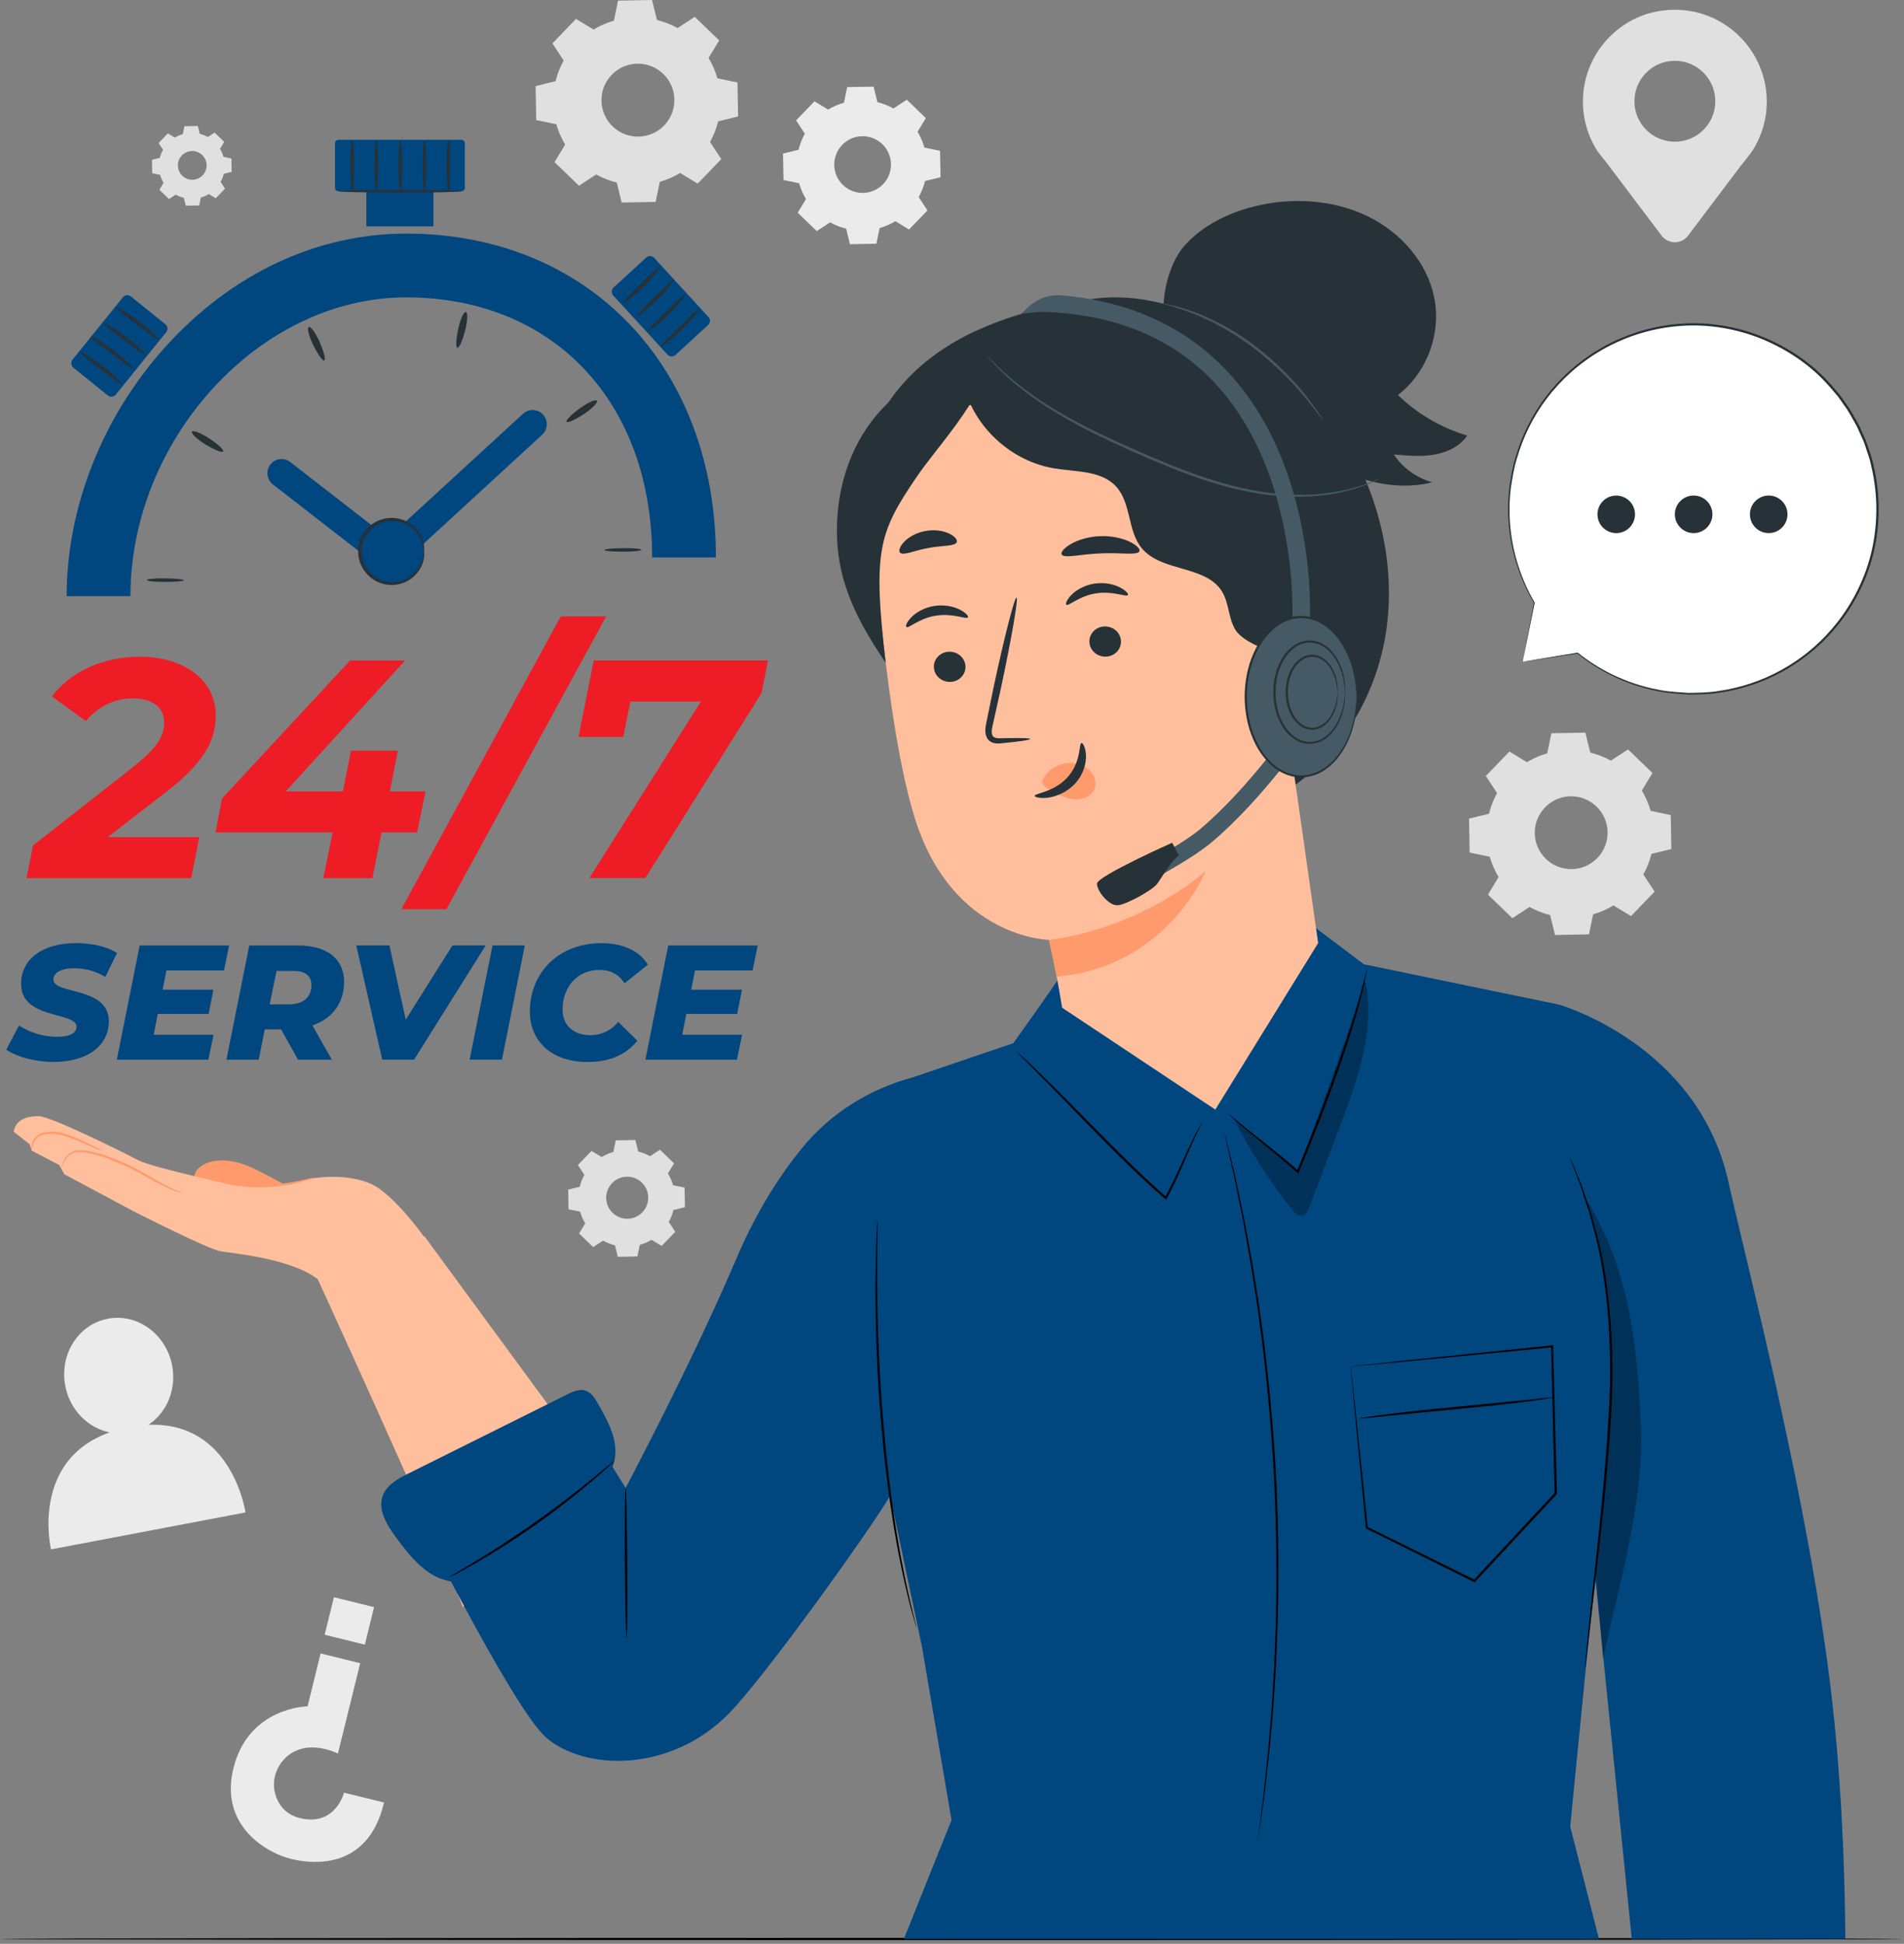 <svg width="435" height="444" viewBox="0 0 435 444" fill="none" xmlns="http://www.w3.org/2000/svg">
<rect x="0" y="0" width="435" height="444" fill="#808080" stroke="none"/>
<g clip-path="url(#clip0_1950_5391)">
<path d="M347.91 151.149L360.45 149.169C366.32 153.899 373.53 157.119 381.56 158.139C404.65 161.059 425.74 144.679 428.66 121.559C431.58 98.439 415.23 77.32 392.14 74.4C369.05 71.48 347.96 87.859 345.04 110.979C343.82 120.639 345.97 129.929 350.56 137.709L350.54 137.689L347.9 151.149H347.91Z" fill="white"/>
<path d="M347.91 151.149C347.91 151.149 347.95 150.869 348.06 150.299C348.17 149.709 348.33 148.859 348.54 147.739C348.97 145.439 349.61 142.069 350.44 137.669C350.45 137.609 350.51 137.569 350.57 137.579C350.59 137.579 350.61 137.599 350.63 137.609L350.65 137.629L350.48 137.769C347.71 133.099 344.92 126.339 344.58 117.889C344.49 115.789 344.58 113.599 344.83 111.349C345.2 109.119 345.5 106.779 346.25 104.479C347.58 99.839 349.8 95.109 353.04 90.799C356.27 86.479 360.53 82.579 365.61 79.619C370.69 76.659 376.6 74.649 382.88 74.039C389.15 73.399 395.76 74.269 401.97 76.649C408.15 79.039 414.02 82.869 418.55 88.119L420.26 90.119C420.79 90.809 421.27 91.539 421.77 92.249C422.83 93.629 423.59 95.199 424.46 96.679C424.9 97.419 425.19 98.239 425.55 99.009C425.88 99.799 426.29 100.549 426.55 101.369C427.06 102.999 427.72 104.569 428.02 106.229C429.6 112.779 429.57 119.529 428.17 125.749C426.74 131.979 423.91 137.639 420.25 142.329C416.58 147.019 412.09 150.729 407.32 153.359C402.55 155.999 397.53 157.559 392.71 158.229C390.3 158.619 387.94 158.619 385.66 158.639C383.39 158.449 381.19 158.369 379.12 157.939C370.79 156.379 364.51 152.649 360.37 149.269L360.45 149.289C356.36 149.909 353.22 150.379 351.07 150.709C350.03 150.859 349.23 150.979 348.68 151.059C348.15 151.139 347.89 151.169 347.89 151.169C347.89 151.169 348.18 151.109 348.72 151.019C349.28 150.929 350.08 150.789 351.13 150.609C353.25 150.259 356.37 149.739 360.41 149.079C360.44 149.079 360.47 149.079 360.49 149.099C364.64 152.429 370.9 156.099 379.17 157.609C381.22 158.029 383.41 158.099 385.66 158.279C387.91 158.249 390.26 158.239 392.64 157.839C397.41 157.159 402.38 155.599 407.09 152.979C411.8 150.369 416.24 146.679 419.85 142.039C423.46 137.399 426.26 131.799 427.66 125.639C429.03 119.479 429.06 112.819 427.49 106.349C427.19 104.709 426.53 103.149 426.04 101.549C425.79 100.749 425.38 99.999 425.05 99.219C424.69 98.459 424.4 97.649 423.97 96.919C423.11 95.449 422.36 93.909 421.31 92.539C420.81 91.839 420.34 91.119 419.81 90.439L418.13 88.469C413.66 83.279 407.86 79.499 401.76 77.129C395.63 74.779 389.1 73.909 382.9 74.539C376.7 75.139 370.85 77.109 365.82 80.029C360.78 82.949 356.57 86.799 353.36 91.059C350.14 95.329 347.93 99.989 346.6 104.589C345.85 106.869 345.55 109.189 345.17 111.399C344.9 113.629 344.81 115.799 344.89 117.889C345.19 126.269 347.92 133.009 350.63 137.669C350.66 137.719 350.64 137.789 350.59 137.819C350.55 137.849 350.49 137.839 350.45 137.799L350.43 137.779L350.62 137.719C349.74 142.069 349.06 145.409 348.6 147.679C348.37 148.809 348.19 149.669 348.07 150.259C347.95 150.839 347.88 151.149 347.88 151.149H347.91Z" fill="#263238"/>
<path d="M399.8 117.479C399.8 115.109 401.72 113.189 404.09 113.189C406.46 113.189 408.38 115.109 408.38 117.479C408.38 119.849 406.46 121.769 404.09 121.769C401.72 121.769 399.8 119.849 399.8 117.479Z" fill="#263238"/>
<path d="M382.649 117.479C382.649 115.109 384.569 113.189 386.939 113.189C389.309 113.189 391.229 115.109 391.229 117.479C391.229 119.849 389.309 121.769 386.939 121.769C384.569 121.769 382.649 119.849 382.649 117.479Z" fill="#263238"/>
<path d="M365.54 119.63C364.36 117.58 365.06 114.96 367.11 113.77C369.16 112.59 371.78 113.29 372.97 115.34C374.15 117.39 373.45 120.01 371.4 121.2C369.35 122.38 366.73 121.68 365.54 119.63Z" fill="#263238"/>
<path d="M135.61 6.75C137.08 5.86 138.64 5.19 140.25 4.73L141.21 0.14L148.97 0L150.09 4.56C151.72 4.96 153.3 5.58 154.8 6.41L158.72 3.84L164.31 9.23L161.88 13.24C162.77 14.71 163.44 16.27 163.9 17.88L168.49 18.84L168.63 26.6L164.07 27.72C163.67 29.35 163.05 30.93 162.22 32.43L164.79 36.35L159.4 41.94L155.39 39.51C153.92 40.4 152.36 41.07 150.75 41.53L149.79 46.12L142.03 46.26L140.91 41.7C139.28 41.3 137.7 40.68 136.2 39.85L132.28 42.42L126.69 37.03L129.12 33.02C128.23 31.55 127.56 29.99 127.1 28.38L122.51 27.42L122.37 19.66L126.93 18.54C127.33 16.91 127.95 15.33 128.78 13.83L126.21 9.91L131.6 4.32L135.61 6.75ZM139.75 17.09C136.56 20.4 136.65 25.67 139.96 28.87C143.27 32.06 148.54 31.97 151.74 28.66C154.93 25.35 154.84 20.08 151.53 16.88C148.22 13.69 142.95 13.78 139.75 17.09Z" fill="#E0E0E0"/>
<path d="M137.451 264.29C138.301 263.78 139.201 263.39 140.131 263.13L140.681 260.48L145.161 260.4L145.801 263.03C146.741 263.26 147.651 263.62 148.521 264.1L150.781 262.62L154.001 265.73L152.601 268.04C153.111 268.89 153.501 269.79 153.761 270.72L156.411 271.27L156.491 275.75L153.861 276.39C153.631 277.33 153.271 278.24 152.791 279.11L154.271 281.37L151.161 284.59L148.851 283.19C148.001 283.7 147.101 284.09 146.171 284.35L145.621 287L141.141 287.08L140.501 284.45C139.561 284.22 138.651 283.86 137.781 283.38L135.521 284.86L132.301 281.75L133.701 279.44C133.191 278.59 132.801 277.69 132.541 276.76L129.891 276.21L129.811 271.73L132.441 271.09C132.671 270.15 133.031 269.24 133.511 268.37L132.031 266.11L135.141 262.89L137.451 264.29ZM139.841 270.25C138.001 272.16 138.051 275.2 139.961 277.04C141.871 278.88 144.911 278.83 146.751 276.92C148.591 275.01 148.541 271.97 146.631 270.13C144.721 268.29 141.681 268.34 139.841 270.25Z" fill="#E0E0E0"/>
<path d="M39.931 31.429C40.511 31.079 41.121 30.819 41.761 30.639L42.141 28.829L45.201 28.779L45.641 30.569C46.281 30.729 46.901 30.969 47.491 31.299L49.031 30.289L51.231 32.409L50.271 33.989C50.621 34.569 50.881 35.179 51.061 35.819L52.871 36.199L52.921 39.259L51.131 39.699C50.971 40.339 50.731 40.959 50.401 41.549L51.411 43.089L49.291 45.289L47.711 44.329C47.131 44.679 46.521 44.939 45.881 45.119L45.501 46.929L42.441 46.979L42.001 45.189C41.361 45.029 40.741 44.789 40.151 44.459L38.611 45.469L36.411 43.349L37.371 41.769C37.021 41.189 36.761 40.579 36.581 39.939L34.771 39.559L34.721 36.499L36.511 36.059C36.671 35.419 36.911 34.799 37.241 34.209L36.231 32.669L38.351 30.469L39.931 31.429ZM41.561 35.499C40.301 36.799 40.341 38.879 41.641 40.139C42.941 41.399 45.021 41.359 46.281 40.059C47.541 38.759 47.501 36.679 46.201 35.419C44.901 34.159 42.821 34.199 41.561 35.499Z" fill="#E0E0E0"/>
<path d="M189.201 25.039C190.341 24.349 191.561 23.829 192.811 23.469L193.551 19.899L199.591 19.789L200.461 23.339C201.731 23.649 202.961 24.129 204.121 24.779L207.171 22.779L211.521 26.979L209.631 30.099C210.321 31.239 210.841 32.459 211.201 33.709L214.771 34.449L214.881 40.489L211.331 41.359C211.021 42.629 210.541 43.859 209.891 45.019L211.891 48.069L207.691 52.419L204.571 50.529C203.431 51.219 202.211 51.739 200.961 52.099L200.221 55.669L194.181 55.779L193.311 52.229C192.041 51.919 190.811 51.439 189.651 50.789L186.601 52.789L182.251 48.589L184.141 45.469C183.451 44.329 182.931 43.109 182.571 41.859L179.001 41.119L178.891 35.079L182.441 34.209C182.751 32.939 183.231 31.709 183.881 30.549L181.881 27.499L186.081 23.149L189.201 25.039ZM192.421 33.089C189.931 35.659 190.011 39.769 192.581 42.249C195.151 44.739 199.261 44.659 201.741 42.089C204.231 39.519 204.151 35.409 201.581 32.929C199.011 30.439 194.901 30.519 192.421 33.089Z" fill="#EBEBEB"/>
<path d="M348.85 174.1C350.32 173.21 351.88 172.54 353.49 172.08L354.45 167.49L362.2 167.35L363.32 171.9C364.95 172.3 366.53 172.92 368.03 173.75L371.95 171.18L377.53 176.57L375.1 180.58C375.99 182.05 376.66 183.61 377.12 185.22L381.71 186.18L381.85 193.93L377.3 195.05C376.9 196.67 376.28 198.26 375.45 199.75L378.02 203.67L372.63 209.25L368.62 206.82C367.15 207.71 365.59 208.38 363.98 208.84L363.02 213.43L355.27 213.57L354.15 209.02C352.53 208.62 350.94 208 349.45 207.17L345.53 209.74L339.95 204.35L342.38 200.34C341.49 198.87 340.82 197.31 340.36 195.7L335.77 194.74L335.63 186.99L340.18 185.87C340.58 184.25 341.2 182.66 342.03 181.17L339.46 177.25L344.85 171.67L348.86 174.1H348.85ZM352.98 184.43C349.79 187.74 349.88 193 353.19 196.19C356.5 199.38 361.76 199.29 364.95 195.98C368.14 192.67 368.05 187.41 364.74 184.22C361.43 181.03 356.17 181.12 352.98 184.43Z" fill="#E0E0E0"/>
<path d="M403.65 23.23C403.65 10.3 391.96 0.1 378.58 2.61C370.16 4.19 363.45 11.07 361.97 19.511C361.05 24.791 362.14 29.75 364.54 33.84H364.53L364.59 33.92C365.4 35.281 366.4 36.251 367.42 37.67L379.62 53.821C381.14 55.831 384.16 55.831 385.67 53.821L397.66 37.931C397.66 37.931 399.9 35.261 400.71 33.891L400.75 33.831C402.58 30.71 403.65 27.101 403.65 23.221V23.23ZM382.65 32.37C377.55 32.37 373.41 28.23 373.41 23.131C373.41 18.03 377.55 13.89 382.65 13.89C387.75 13.89 391.89 18.03 391.89 23.131C391.89 28.23 387.75 32.37 382.65 32.37Z" fill="#E0E0E0"/>
<path d="M33.92 325.461C38.07 322.691 40.37 317.411 39.33 311.921C37.96 304.731 31.38 299.941 24.64 301.221C17.9 302.501 13.54 309.371 14.91 316.561C15.97 322.101 20.12 326.181 25.05 327.191C6.83 333.671 11.65 353.911 11.65 353.911L56.09 345.471C56.09 345.471 53.09 324.651 33.93 325.461H33.92Z" fill="#EBEBEB"/>
<path d="M87.74 411.73L78.59 409.48C78.59 409.48 76.7 417.16 68.68 415.33C64.52 414.38 63.04 411.14 62.68 408.84C62.26 406.17 63.25 403.5 65.16 401.59C67.34 399.41 71.31 397.93 77.21 400.53L82.29 379.91L73.25 377.68L70.27 389.76C70.27 389.76 56.78 389.91 53.33 403.89C50.03 417.27 61.26 423.33 66.4 424.59C70.33 425.56 83.94 427.9 87.74 411.72V411.73Z" fill="#EBEBEB"/>
<path d="M74.176 373.413L83.352 375.674L85.464 367.1L76.288 364.84L74.176 373.413Z" fill="#EBEBEB"/>
<path d="M434.76 442.901C434.76 443.041 337.43 443.161 217.39 443.161C97.35 443.161 0 443.041 0 442.901C0 442.761 97.31 442.641 217.39 442.641C337.47 442.641 434.76 442.761 434.76 442.901Z" fill="black"/>
<path d="M24.66 191.21H45.53L43.68 200.58H6.06L7.55 193.12L30.2 175.37C35.81 170.9 37.51 168.27 37.51 165C37.51 161.73 35.03 159.53 30.2 159.53C26.22 159.53 22.39 161.38 19.62 164.71L11.88 159.1C15.86 153.63 23.31 150.01 31.9 150.01C42.41 150.01 49.29 155.62 49.29 163.36C49.29 169.25 46.59 174.22 37.86 180.97L24.65 191.19L24.66 191.21Z" fill="#EE1C25"/>
<path d="M95.309 190.139H87.15L85.09 200.579H73.87L75.999 190.139H49.23L50.719 182.399L79.969 150.879H92.54L65.279 180.769H78.34L80.189 171.469H90.909L89.059 180.769H97.219L95.299 190.139H95.309Z" fill="#EE1C25"/>
<path d="M128.109 140.799H138.479L101.989 207.679H91.699L128.119 140.799H128.109Z" fill="#EE1C25"/>
<path d="M175.47 150.879L173.98 158.329L147.43 200.569H134.65L160.14 160.239H144.02L142.39 168.329H132.17L135.65 150.859H175.48L175.47 150.879Z" fill="#EE1C25"/>
<path d="M1.42 239.78L4.33 234.26C6.98 235.94 10.03 236.83 13.02 236.83C16.01 236.83 17.49 235.94 17.49 234.52C17.49 231.02 4.82 232.95 4.82 224.75C4.82 219.12 9.63 215.43 17.35 215.43C21.04 215.43 24.4 216.21 26.74 217.67L24.06 223.15C22.01 221.85 19.47 221.17 16.9 221.17C13.84 221.17 12.2 222.29 12.2 223.7C12.16 227.28 24.87 225.23 24.87 233.28C24.87 238.87 19.95 242.56 12.31 242.56C7.84 242.56 3.77 241.37 1.43 239.77L1.42 239.78Z" fill="#00467F"/>
<path d="M38.02 221.669L37.16 226.069H48.749L47.669 231.589H36.039L35.109 236.359H48.789L47.599 242.059H26.689L31.91 215.969H52.34L51.179 221.669H38.02Z" fill="#00467F"/>
<path d="M71.379 234.229L75.82 242.059H68.1L64.219 235.129H60.489L59.109 242.059H51.73L56.95 215.969H68.1C74.769 215.969 78.609 219.059 78.609 224.279C78.609 229.089 75.93 232.669 71.379 234.229ZM67.059 221.779H63.179L61.609 229.419H66.01C69.249 229.419 71.15 227.849 71.15 224.979C71.15 222.779 69.579 221.769 67.049 221.769L67.059 221.779Z" fill="#00467F"/>
<path d="M110.96 215.959L94.6 242.049H87.33L81.4 215.959H88.97L92.7 232.919L103.36 215.959H110.96Z" fill="#00467F"/>
<path d="M112.52 215.959H119.9L114.68 242.049H107.3L112.52 215.959Z" fill="#00467F"/>
<path d="M121.06 231.099C121.06 222.039 127.73 215.439 137.42 215.439C142.23 215.439 146.14 217.189 148.01 220.359L142.68 224.609C141.45 222.629 139.55 221.549 136.94 221.549C131.87 221.549 128.52 225.469 128.52 230.609C128.52 234.109 130.91 236.459 134.89 236.459C137.24 236.459 139.4 235.569 141.26 233.439L145.62 237.729C142.68 241.269 138.84 242.579 134.18 242.579C126.17 242.579 121.06 237.919 121.06 231.099Z" fill="#00467F"/>
<path d="M158.78 221.669L157.92 226.069H169.51L168.43 231.589H156.8L155.87 236.359H169.55L168.36 242.059H147.45L152.67 215.969H173.1L171.94 221.669H158.78Z" fill="#00467F"/>
<path d="M29.799 136.169H15.229C15.229 115.889 23.439 95.149 37.749 79.269C52.809 62.559 72.359 53.359 92.779 53.359C134.449 53.359 163.559 83.779 163.559 127.339H148.99C148.99 91.809 126.399 67.929 92.779 67.929C59.16 67.929 29.799 100.459 29.799 136.169Z" fill="#00467F"/>
<path d="M37.79 132.109C40.12 132.149 42 132.339 42 132.549C42 132.749 40.11 132.919 37.78 132.919C35.45 132.919 33.57 132.729 33.57 132.479C33.57 132.239 35.46 132.069 37.79 132.109Z" fill="#263238"/>
<path d="M47.85 100.18C49.8 101.45 51.2 102.77 50.98 103.12C50.76 103.47 48.97 102.76 46.99 101.55C45.01 100.33 43.6 99.02 43.86 98.61C44.12 98.2 45.91 98.91 47.85 100.18Z" fill="#263238"/>
<path d="M73.05 78.169C73.99 80.299 74.46 82.159 74.09 82.329C73.72 82.499 72.6 80.939 71.58 78.849C70.56 76.759 70.09 74.889 70.54 74.689C70.98 74.479 72.11 76.039 73.05 78.169Z" fill="#263238"/>
<path d="M106.251 75.549C105.671 77.809 104.881 79.559 104.491 79.469C104.101 79.379 104.181 77.46 104.681 75.18C105.171 72.909 105.961 71.15 106.441 71.269C106.921 71.379 106.831 73.299 106.251 75.559V75.549Z" fill="#263238"/>
<path d="M133.37 94.6C131.43 95.89 129.67 96.67 129.45 96.34C129.22 96.01 130.57 94.64 132.46 93.28C134.35 91.92 136.1 91.14 136.38 91.54C136.66 91.94 135.31 93.32 133.38 94.6H133.37Z" fill="#263238"/>
<path d="M142.3 126.019C139.97 126.019 138.08 125.849 138.08 125.639C138.08 125.429 139.96 125.239 142.29 125.209C144.62 125.179 146.51 125.349 146.51 125.589C146.51 125.829 144.63 126.019 142.3 126.019Z" fill="#263238"/>
<path d="M88.8 130.34C88.1 130.34 87.4 130.11 86.82 129.66L62.34 110.64C60.93 109.54 60.67 107.51 61.77 106.1C62.87 104.69 64.9 104.43 66.31 105.53L88.62 122.86L119.48 94.53C120.79 93.31 122.84 93.39 124.06 94.7C125.28 96.01 125.2 98.06 123.89 99.28L91.02 129.48C90.4 130.05 89.61 130.35 88.81 130.35L88.8 130.34Z" fill="#00467F"/>
<path d="M105.41 31.939H77.33C76.894 31.939 76.54 32.293 76.54 32.73V42.9C76.54 43.336 76.894 43.69 77.33 43.69H105.41C105.846 43.69 106.2 43.336 106.2 42.9V32.73C106.2 32.293 105.846 31.939 105.41 31.939Z" fill="#00467F"/>
<path d="M99.03 37.809H83.7V51.709H99.03V37.809Z" fill="#00467F"/>
<path d="M28.086 67.899L16.57 82.16C16.123 82.715 16.209 83.527 16.763 83.975L24.637 90.332C25.191 90.78 26.003 90.693 26.451 90.139L37.967 75.878C38.414 75.323 38.328 74.511 37.773 74.064L29.9 67.706C29.346 67.258 28.533 67.345 28.086 67.899Z" fill="#00467F"/>
<path d="M105.41 43.689C105.41 43.849 99.12 43.989 91.37 43.989C83.62 43.989 77.33 43.859 77.33 43.689C77.33 43.519 83.62 43.389 91.37 43.389C99.12 43.389 105.41 43.519 105.41 43.689Z" fill="#263238"/>
<path d="M27.83 87.679C27.67 87.859 25.55 86.239 22.93 84.269C20.31 82.289 18.17 80.699 18.3 80.499C18.42 80.309 20.79 81.599 23.43 83.599C26.08 85.589 27.97 87.509 27.82 87.679H27.83Z" fill="#263238"/>
<path d="M30.26 84.089C30.1 84.269 27.98 82.649 25.36 80.679C22.74 78.699 20.6 77.109 20.73 76.909C20.85 76.719 23.22 78.009 25.86 80.009C28.51 81.999 30.4 83.919 30.25 84.089H30.26Z" fill="#263238"/>
<path d="M33.26 81.089C33.1 81.269 30.98 79.649 28.36 77.679C25.74 75.699 23.6 74.109 23.73 73.909C23.85 73.719 26.22 75.009 28.86 77.009C31.51 78.999 33.4 80.919 33.25 81.089H33.26Z" fill="#263238"/>
<path d="M36.16 77.499C36 77.679 33.88 76.059 31.26 74.089C28.64 72.109 26.5 70.519 26.63 70.319C26.75 70.129 29.12 71.419 31.76 73.419C34.41 75.409 36.3 77.329 36.15 77.499H36.16Z" fill="#263238"/>
<path d="M161.855 72.411L149.459 58.907C148.977 58.383 148.161 58.348 147.637 58.829L140.181 65.673C139.656 66.155 139.622 66.971 140.103 67.496L152.499 80.999C152.98 81.524 153.797 81.559 154.321 81.077L161.777 74.234C162.301 73.752 162.336 72.936 161.855 72.411Z" fill="#00467F"/>
<path d="M142.32 69.22C142.17 69.04 144.08 67.18 146.42 64.88C148.76 62.59 150.65 60.71 150.83 60.86C151 61.01 149.38 63.16 147.01 65.48C144.65 67.8 142.47 69.39 142.32 69.22Z" fill="#263238"/>
<path d="M145.499 72.169C145.349 71.989 147.259 70.129 149.599 67.829C151.939 65.539 153.829 63.659 154.009 63.809C154.179 63.959 152.559 66.109 150.189 68.429C147.829 70.749 145.649 72.339 145.499 72.169Z" fill="#263238"/>
<path d="M148.03 75.579C147.88 75.399 149.79 73.539 152.13 71.239C154.47 68.949 156.36 67.069 156.54 67.219C156.71 67.369 155.09 69.519 152.72 71.839C150.36 74.159 148.18 75.749 148.03 75.579Z" fill="#263238"/>
<path d="M151.15 78.98C151 78.8 152.91 76.94 155.25 74.64C157.59 72.35 159.48 70.47 159.66 70.62C159.83 70.77 158.21 72.92 155.84 75.24C153.48 77.56 151.3 79.15 151.15 78.98Z" fill="#263238"/>
<path d="M80.48 43.67C80.25 43.67 80.06 41.08 80.06 37.88C80.06 34.68 80.25 32.09 80.48 32.09C80.71 32.09 80.9 34.68 80.9 37.88C80.9 41.08 80.71 43.67 80.48 43.67Z" fill="#263238"/>
<path d="M85.98 43.67C85.75 43.67 85.56 41.08 85.56 37.88C85.56 34.68 85.75 32.09 85.98 32.09C86.21 32.09 86.4 34.68 86.4 37.88C86.4 41.08 86.21 43.67 85.98 43.67Z" fill="#263238"/>
<path d="M91.47 43.67C91.24 43.67 91.05 41.08 91.05 37.88C91.05 34.68 91.24 32.09 91.47 32.09C91.7 32.09 91.89 34.68 91.89 37.88C91.89 41.08 91.7 43.67 91.47 43.67Z" fill="#263238"/>
<path d="M96.96 43.67C96.73 43.67 96.54 41.08 96.54 37.88C96.54 34.68 96.73 32.09 96.96 32.09C97.19 32.09 97.38 34.68 97.38 37.88C97.38 41.08 97.19 43.67 96.96 43.67Z" fill="#263238"/>
<path d="M102.46 43.67C102.23 43.67 102.04 41.08 102.04 37.88C102.04 34.68 102.23 32.09 102.46 32.09C102.69 32.09 102.88 34.68 102.88 37.88C102.88 41.08 102.69 43.67 102.46 43.67Z" fill="#263238"/>
<path d="M94.739 131.176C97.606 128.31 97.606 123.663 94.739 120.796C91.873 117.93 87.226 117.93 84.359 120.796C81.493 123.663 81.493 128.31 84.359 131.176C87.226 134.043 91.873 134.043 94.739 131.176Z" fill="#00467F"/>
<path d="M96.889 125.988C96.819 125.988 96.829 125.338 96.519 124.228C96.209 123.148 95.459 121.568 93.829 120.358C92.249 119.148 89.669 118.478 87.169 119.408C84.689 120.268 82.559 122.898 82.589 125.978C82.559 129.048 84.699 131.688 87.169 132.548C89.669 133.488 92.249 132.818 93.829 131.598C95.459 130.388 96.209 128.818 96.519 127.728C96.829 126.628 96.819 125.968 96.889 125.968C96.919 125.968 96.929 126.128 96.939 126.438C96.949 126.748 96.919 127.208 96.799 127.788C96.569 128.938 95.859 130.648 94.149 132.008C92.499 133.368 89.689 134.178 86.929 133.178C84.189 132.278 81.799 129.368 81.829 125.958C81.799 122.548 84.189 119.648 86.929 118.738C89.689 117.748 92.499 118.558 94.149 119.908C95.859 121.268 96.569 122.978 96.799 124.128C96.919 124.708 96.949 125.168 96.939 125.488C96.939 125.798 96.909 125.958 96.889 125.958V125.988Z" fill="#263238"/>
<path d="M65.94 271.011C63.3 269.761 58.88 267.151 56.14 266.131C53.4 265.111 50.34 264.621 47.57 265.551C45.95 266.091 44.34 267.381 44.33 269.081L55.08 276.961L65.93 274.101V271.001L65.94 271.011Z" fill="#FF9A6C"/>
<path d="M54.18 270.901C54.18 270.901 34.86 266.711 31.68 265.061C28.5 263.401 11.63 254.961 8.84 254.961C6.05 254.961 3.63 255.721 3.12 258.521L6.79 261.381L7.26 262.841L13.54 266.111L14.69 268.221L30.67 276.761C30.67 276.761 47.45 285.281 50.25 285.791C53.05 286.301 67.03 287.441 73.01 292.531L97.01 282.681C97.01 282.681 90.08 272.831 84.74 270.411C79.98 268.251 71.99 268.251 66.4 270.531L54.18 270.911V270.901Z" fill="#FFBF9D"/>
<path d="M70.24 287.041C70.24 287.041 100.79 353.661 105.71 367.001C105.71 367.001 139.86 361.391 141.03 342.431L97.01 282.441L70.24 287.041Z" fill="#FFBF9D"/>
<path d="M41.86 272.4C41.86 272.4 41.75 272.41 41.53 272.4C41.31 272.39 41.01 272.32 40.61 272.22C39.83 272 38.73 271.57 37.43 270.94C36.13 270.31 34.62 269.48 32.96 268.55C32.13 268.09 31.26 267.6 30.35 267.12C29.45 266.64 28.45 266.25 27.45 265.81C25.44 264.94 23.5 264.18 21.67 263.71C19.86 263.26 18.12 262.92 16.81 263.36C15.49 263.81 14.9 264.94 14.57 265.63C14.23 266.35 14.11 266.78 14.06 266.77C14.04 266.77 14.06 266.65 14.11 266.45C14.15 266.24 14.24 265.94 14.39 265.56C14.54 265.18 14.75 264.72 15.1 264.24C15.45 263.77 15.98 263.29 16.7 263.02C17.41 262.74 18.25 262.71 19.11 262.78C19.97 262.86 20.87 263.02 21.8 263.25C23.67 263.71 25.65 264.47 27.67 265.34C28.67 265.78 29.68 266.18 30.6 266.68C31.52 267.17 32.39 267.67 33.21 268.14C34.86 269.09 36.34 269.95 37.61 270.62C38.88 271.29 39.94 271.77 40.69 272.04C41.44 272.32 41.88 272.37 41.87 272.43L41.86 272.4Z" fill="#FF9A6C"/>
<path d="M23.44 262.831C23.42 262.891 22.36 262.591 20.74 261.891C19.13 261.161 16.93 260.141 14.39 259.361C13.14 258.981 11.86 258.961 10.74 259.051C9.61 259.141 8.67 259.591 8.16 260.251C7.65 260.911 7.5 261.611 7.4 262.081C7.33 262.561 7.29 262.831 7.26 262.831C7.23 262.831 7.2 262.561 7.2 262.061C7.24 261.571 7.33 260.811 7.87 260.031C8.15 259.661 8.54 259.301 9.03 259.051C9.52 258.801 10.09 258.651 10.69 258.581C11.87 258.451 13.21 258.471 14.54 258.871C17.14 259.681 19.34 260.771 20.9 261.571C22.47 262.351 23.48 262.761 23.45 262.841L23.44 262.831Z" fill="#FF9A6C"/>
<path d="M71.6 269.022C71.6 269.022 71.33 269.172 70.82 269.362C70.31 269.552 69.55 269.792 68.6 270.042C66.7 270.542 64.01 271.042 61.01 271.172C58.01 271.302 55.28 271.042 53.35 270.702C52.38 270.532 51.6 270.372 51.08 270.222C50.55 270.082 50.26 269.982 50.27 269.952C50.29 269.872 51.48 270.102 53.41 270.342C55.34 270.582 58.03 270.782 60.99 270.652C63.95 270.522 66.61 270.092 68.52 269.682C70.42 269.272 71.59 268.942 71.61 269.022H71.6Z" fill="#FF9A6C"/>
<path d="M356.09 229.46L311.6 220.26L300.66 212.01L241.95 223.33C241.01 225.05 231.5 238.29 231.5 238.29L208.39 246.14C198.5 248.8 189.69 254.36 183.31 262.16C178.43 268.12 173 276.34 168.34 287.26C157.94 311.67 142.93 339.87 142.93 339.87L133.52 324.72L93.87 343.39C93.87 343.39 117.1 390.23 124.79 396.91C133.34 404.34 152.99 405.2 166.58 391.34C174.77 382.98 198.44 349.94 203.38 341.67L210.66 376.26L217.39 415.74L206.51 442.9H365.31L358.74 417.23C358.74 417.23 365.21 350.29 367 337.84C371.21 308.45 356.1 229.46 356.1 229.46H356.09Z" fill="#00467F"/>
<path d="M356.089 229.459C356.089 229.459 387.889 238.379 394.889 269.979C399.129 289.129 413.529 343.719 418.599 388.659C421.609 415.379 421.519 440.069 421.609 442.899H372.809L352.119 238.379L356.089 229.459Z" fill="#00467F"/>
<path d="M274.529 256.599C274.529 256.599 274.499 256.719 274.399 256.929C274.279 257.179 274.129 257.479 273.949 257.849C273.559 258.659 272.979 259.839 272.299 261.349C270.899 264.359 269.229 268.809 266.559 273.769L266.419 274.019L266.199 273.829C262.899 271.019 259.319 267.639 255.619 263.989C249.079 257.489 243.329 251.439 239.089 247.149C236.989 245.039 235.279 243.319 234.049 242.079C233.479 241.519 233.019 241.059 232.669 240.709C232.359 240.389 232.199 240.219 232.209 240.209C232.219 240.199 232.399 240.339 232.739 240.639C233.109 240.969 233.589 241.399 234.189 241.939C235.429 243.089 237.199 244.769 239.349 246.889C243.669 251.119 249.449 257.129 255.989 263.619C259.679 267.269 263.249 270.649 266.509 273.479L266.149 273.539C268.839 268.639 270.569 264.209 272.049 261.229C272.769 259.729 273.379 258.559 273.819 257.779C274.029 257.419 274.199 257.129 274.339 256.889C274.459 256.689 274.529 256.589 274.539 256.599H274.529Z" fill="black"/>
<path d="M312.27 221.379C312.27 221.379 312.25 221.619 312.18 222.079C312.09 222.589 311.96 223.249 311.81 224.069C311.45 225.789 310.85 228.269 309.99 231.289C308.27 237.339 305.47 245.569 302.03 254.529C300.21 259.269 298.41 263.749 296.73 267.719L296.6 268.019L296.35 267.799C291.82 263.799 287.76 260.649 285.01 258.309C283.63 257.149 282.55 256.209 281.82 255.549C281.49 255.239 281.22 254.989 281 254.789C280.82 254.609 280.73 254.519 280.74 254.509C280.74 254.509 280.86 254.579 281.05 254.729C281.28 254.919 281.57 255.149 281.92 255.439C282.72 256.089 283.82 256.979 285.19 258.099C287.99 260.379 292.09 263.469 296.67 267.459L296.29 267.539C297.94 263.559 299.73 259.079 301.55 254.349C304.98 245.399 307.83 237.209 309.64 231.189C310.54 228.179 311.19 225.729 311.62 224.019C311.81 223.209 311.97 222.549 312.09 222.049C312.2 221.599 312.27 221.369 312.29 221.369L312.27 221.379Z" fill="black"/>
<path d="M209.4 371.84C209.4 371.84 209.36 371.77 209.31 371.61C209.25 371.43 209.19 371.2 209.1 370.93C208.92 370.29 208.66 369.41 208.35 368.3C208.01 367.16 207.68 365.75 207.28 364.11C206.86 362.47 206.45 360.6 206.02 358.51C204.24 350.2 202.47 338.57 201.36 325.65C200.23 312.72 199.98 300.97 200.04 292.48C200.07 288.23 200.16 284.79 200.27 282.42C200.33 281.27 200.37 280.36 200.4 279.69C200.42 279.4 200.44 279.17 200.45 278.98C200.46 278.82 200.48 278.74 200.48 278.74C200.48 278.74 200.5 278.82 200.5 278.98C200.5 279.17 200.5 279.41 200.5 279.69C200.5 280.36 200.48 281.27 200.46 282.42C200.41 284.79 200.38 288.23 200.39 292.47C200.43 300.96 200.74 312.69 201.86 325.6C202.96 338.5 204.68 350.12 206.36 358.44C206.77 360.52 207.15 362.4 207.54 364.04C207.91 365.68 208.22 367.1 208.53 368.25C208.81 369.37 209.03 370.26 209.19 370.9C209.25 371.18 209.31 371.41 209.35 371.59C209.38 371.75 209.4 371.83 209.39 371.83L209.4 371.84Z" fill="black"/>
<path d="M358.73 264.52C358.73 264.52 358.78 264.61 358.87 264.79C358.96 265 359.08 265.27 359.22 265.61C359.53 266.37 359.97 267.44 360.53 268.79C360.81 269.48 361.14 270.25 361.46 271.1C361.75 271.96 362.07 272.9 362.41 273.9C362.75 274.91 363.11 275.98 363.5 277.12C363.82 278.28 364.15 279.51 364.51 280.8C367.49 291.09 369 305.98 368.14 322.27C367.26 338.57 365.36 353.22 364.18 363.83C363.57 369.11 363.07 373.39 362.72 376.4C362.54 377.85 362.4 379 362.31 379.81C362.26 380.18 362.22 380.47 362.19 380.7C362.16 380.9 362.14 381 362.13 381C362.13 381 362.13 380.9 362.13 380.69C362.15 380.46 362.17 380.17 362.2 379.8C362.28 378.98 362.38 377.83 362.52 376.38C362.8 373.41 363.24 369.11 363.81 363.8C364.9 353.18 366.74 338.52 367.61 322.25C368.47 305.99 367.02 291.18 364.14 280.9C363.8 279.61 363.48 278.38 363.17 277.22C362.8 276.08 362.45 275 362.12 273.99C361.8 272.98 361.49 272.05 361.21 271.18C360.91 270.33 360.59 269.56 360.33 268.86C359.81 267.49 359.4 266.41 359.11 265.65C358.98 265.3 358.88 265.03 358.8 264.81C358.73 264.62 358.7 264.52 358.71 264.52H358.73Z" fill="black"/>
<path d="M143.15 373.939C143.01 373.939 142.84 366.319 142.78 356.909C142.72 347.499 142.78 339.879 142.93 339.879C143.07 339.879 143.24 347.499 143.3 356.909C143.36 366.319 143.3 373.939 143.15 373.939Z" fill="black"/>
<path d="M287.449 420.09C287.449 420.09 287.449 419.95 287.479 419.67C287.509 419.37 287.559 418.97 287.619 418.45C287.759 417.35 287.949 415.78 288.199 413.76C288.329 412.74 288.469 411.61 288.629 410.37C288.759 409.13 288.909 407.78 289.059 406.33C289.349 403.43 289.749 400.14 290.019 396.48C290.169 394.65 290.329 392.74 290.489 390.75C290.649 388.76 290.739 386.68 290.879 384.53C291.179 380.23 291.299 375.63 291.479 370.78C291.699 361.09 291.669 350.43 291.159 339.26C290.609 328.09 289.649 317.47 288.509 307.84C287.879 303.03 287.329 298.46 286.619 294.21C286.279 292.08 285.999 290.02 285.649 288.05C285.299 286.08 284.959 284.19 284.639 282.39C284.039 278.77 283.329 275.53 282.759 272.68C282.469 271.25 282.199 269.93 281.949 268.7C281.679 267.49 281.429 266.37 281.199 265.37C280.759 263.39 280.419 261.84 280.179 260.76C280.069 260.25 279.989 259.85 279.929 259.56C279.879 259.29 279.849 259.15 279.859 259.15C279.859 259.15 279.909 259.28 279.979 259.55C280.049 259.84 280.149 260.24 280.279 260.74C280.539 261.82 280.909 263.36 281.389 265.33C281.629 266.33 281.889 267.44 282.179 268.65C282.439 269.87 282.719 271.2 283.029 272.62C283.619 275.47 284.349 278.71 284.979 282.33C285.309 284.13 285.659 286.02 286.019 287.99C286.379 289.96 286.669 292.02 287.019 294.15C287.739 298.4 288.309 302.98 288.949 307.79C290.109 317.42 291.089 328.05 291.639 339.24C292.139 350.43 292.159 361.1 291.909 370.8C291.719 375.65 291.579 380.26 291.259 384.56C291.109 386.71 291.009 388.79 290.839 390.79C290.659 392.78 290.499 394.7 290.329 396.53C290.039 400.19 289.619 403.48 289.299 406.38C289.129 407.83 288.969 409.17 288.829 410.41C288.659 411.64 288.499 412.77 288.349 413.79C288.059 415.8 287.829 417.37 287.669 418.47C287.589 418.98 287.529 419.39 287.479 419.68C287.429 419.95 287.409 420.09 287.399 420.09H287.449Z" fill="black"/>
<path d="M308.59 312.139C308.59 312.139 308.65 312.119 308.79 312.109C308.95 312.089 309.15 312.069 309.41 312.029C309.99 311.969 310.81 311.869 311.87 311.759C314.06 311.529 317.23 311.189 321.23 310.759C329.35 309.919 340.87 308.729 354.58 307.309L354.83 307.279V307.529C355.1 317.629 355.39 329.039 355.7 341.149V341.259L355.63 341.339C354.35 342.709 352.98 344.179 351.61 345.659C346.58 351.059 341.69 356.309 337.05 361.289L336.92 361.429L336.75 361.349C327.81 356.909 319.52 352.799 312.18 349.149L312.07 349.099V348.979C310.99 337.829 310.11 328.599 309.49 322.139C309.2 318.959 308.96 316.459 308.8 314.719C308.73 313.889 308.67 313.249 308.63 312.789C308.59 312.359 308.59 312.139 308.59 312.139C308.59 312.139 308.63 312.379 308.68 312.829C308.73 313.299 308.81 313.959 308.9 314.799C309.09 316.539 309.36 319.059 309.7 322.249C310.37 328.679 311.32 337.849 312.48 348.929L312.36 348.759C319.71 352.379 328.01 356.469 336.97 360.889L336.67 360.939C341.31 355.949 346.19 350.699 351.22 345.299C352.6 343.819 353.97 342.349 355.25 340.979L355.18 341.159C354.89 329.049 354.62 317.629 354.38 307.539L354.63 307.759C340.97 309.079 329.49 310.189 321.4 310.969C317.37 311.349 314.18 311.649 311.97 311.849C310.89 311.949 310.06 312.019 309.46 312.069C309.19 312.089 308.98 312.109 308.81 312.119C308.66 312.129 308.58 312.129 308.58 312.119L308.59 312.139Z" fill="black"/>
<path d="M354.899 319.189C354.899 319.189 354.289 319.339 353.169 319.519C352.049 319.699 350.429 319.929 348.419 320.189C344.399 320.709 338.829 321.299 332.679 321.879C326.569 322.479 321.039 323.019 316.929 323.419C314.979 323.619 313.369 323.789 312.159 323.919C311.029 324.039 310.409 324.079 310.399 324.049C310.399 324.009 311.009 323.899 312.129 323.719C313.249 323.539 314.869 323.309 316.879 323.049C320.899 322.529 326.469 321.939 332.619 321.359C338.729 320.759 344.259 320.219 348.369 319.819C350.319 319.619 351.929 319.449 353.139 319.319C354.269 319.199 354.889 319.159 354.899 319.189Z" fill="black"/>
<g opacity="0.3">
<path d="M364.56 358.52C365.12 365.33 365.68 372.14 366.24 378.95C369.95 361.45 375.78 342.64 374.87 324.77C373.97 307.02 372.28 289.83 362.22 273.66C362.22 273.66 369.04 290.75 368.12 311.65C367.2 332.55 364.55 358.51 364.55 358.51L364.56 358.52Z" fill="black"/>
</g>
<path d="M136.53 320.489C135.86 319.339 135.09 318.099 133.83 317.659C132.43 317.179 130.91 317.849 129.58 318.519C117.48 324.539 105.39 330.559 93.29 336.589C90.91 337.779 88.32 339.189 87.42 341.689C86.27 344.889 88.37 348.269 90.37 351.019C93.71 355.619 97.71 360.609 103.36 361.259L134.56 339.859C138.38 339.299 140.75 335.049 140.6 331.199C140.45 327.349 138.46 323.839 136.53 320.499V320.489Z" fill="#00467F"/>
<path d="M140.47 333.561C140.47 333.561 140.37 333.691 140.15 333.911C139.88 334.161 139.56 334.471 139.17 334.841C138.31 335.641 137.04 336.771 135.45 338.131C132.26 340.861 127.73 344.491 122.49 348.191C117.25 351.881 112.32 354.941 108.68 357.041C106.86 358.091 105.37 358.911 104.33 359.451C103.85 359.691 103.46 359.901 103.13 360.061C102.85 360.201 102.7 360.261 102.69 360.241C102.68 360.221 102.81 360.131 103.08 359.971C103.4 359.781 103.78 359.551 104.24 359.271C105.32 358.631 106.76 357.771 108.5 356.721C112.09 354.551 116.98 351.451 122.2 347.771C127.42 344.081 131.98 340.511 135.22 337.861C136.79 336.561 138.08 335.501 139.04 334.701C139.45 334.361 139.8 334.081 140.09 333.841C140.33 333.651 140.47 333.551 140.48 333.571L140.47 333.561Z" fill="black"/>
<g opacity="0.3">
<path d="M311.8 223.67C307.53 237.86 301.55 253.89 296.5 267.63C292.19 263.98 286.18 259.15 281.87 255.49C285.57 262.84 290.04 269.81 295.16 276.26C295.75 277.01 296.56 277.82 297.49 277.64C298.38 277.47 298.83 276.5 299.15 275.66C301.78 268.72 304.4 261.78 307.03 254.83C310.71 245.11 314.26 233.75 311.8 223.66V223.67Z" fill="black"/>
</g>
<path d="M244.301 69.411C257.261 65.671 269.461 69.441 281.451 75.631C293.441 81.821 303.111 92.111 309.371 104.071C315.971 116.661 318.881 131.341 316.501 145.351C314.111 159.361 306.201 172.561 294.331 180.381C278.121 191.061 255.791 190.501 239.091 180.611C222.391 170.721 211.421 152.481 208.501 133.301C206.491 120.081 208.121 106.141 214.301 94.281C220.471 82.421 231.381 72.841 244.311 69.421" fill="#263238"/>
<path d="M286.98 110.101C284.47 105.261 284.58 99.531 283.21 94.261C280.19 82.651 269.61 74.261 258.09 70.901C247.37 67.781 234.98 70.131 223.11 75.511C214.97 79.201 207.56 84.861 202.7 92.361C196.26 102.321 195.08 115.481 199.65 126.421L259.04 110.791C265.22 114.831 271.55 118.931 278.7 120.761C280.8 121.301 283.03 121.631 285.12 121.051C287.21 120.471 289.11 118.791 289.38 116.641C289.67 114.291 288.06 112.201 286.97 110.091L286.98 110.101Z" fill="#263238"/>
<path d="M301.15 215.412L285.82 107.592C285.14 102.492 282.83 97.302 277.7 97.532L223.72 92.332C206.81 93.112 198.87 115.302 200.36 132.162C202.02 150.902 204.8 173.712 209.11 187.222C217.78 214.392 239.67 214.682 239.67 214.682C239.67 214.582 241 220.082 242.66 230.182L277.66 253.452L301.16 215.402L301.15 215.412Z" fill="#FFBF9D"/>
<path d="M213.38 152.661C213.6 154.561 215.39 155.931 217.37 155.741C219.35 155.551 220.78 153.851 220.56 151.961C220.34 150.061 218.55 148.691 216.57 148.881C214.59 149.071 213.15 150.771 213.38 152.661Z" fill="#263238"/>
<path d="M207.08 143.221C207.59 143.621 209.99 141.201 213.84 140.631C217.67 140.001 220.79 141.551 221.14 141.011C221.31 140.771 220.73 140.001 219.37 139.291C218.02 138.581 215.83 138.031 213.44 138.411C211.05 138.791 209.17 139.981 208.15 141.061C207.11 142.151 206.84 143.051 207.09 143.231L207.08 143.221Z" fill="#263238"/>
<path d="M248.909 146.891C249.129 148.791 250.919 150.161 252.899 149.971C254.879 149.781 256.309 148.081 256.089 146.191C255.869 144.291 254.079 142.921 252.099 143.111C250.119 143.301 248.689 145.001 248.909 146.891Z" fill="#263238"/>
<path d="M243.629 138.131C244.149 138.531 246.549 136.111 250.389 135.541C254.219 134.911 257.339 136.451 257.689 135.921C257.859 135.681 257.289 134.911 255.919 134.201C254.579 133.491 252.379 132.941 249.989 133.321C247.599 133.701 245.719 134.891 244.699 135.971C243.659 137.061 243.389 137.961 243.629 138.141V138.131Z" fill="#263238"/>
<path d="M235.37 168.8C235.35 168.58 232.9 168.53 228.96 168.63C227.96 168.68 227 168.63 226.74 167.98C226.4 167.31 226.65 166.19 226.95 164.97C227.51 162.45 228.1 159.82 228.71 157.05C231.11 145.8 232.7 136.6 232.24 136.51C231.79 136.42 229.47 145.46 227.06 156.72C226.49 159.49 225.94 162.13 225.43 164.66C225.23 165.83 224.78 167.19 225.51 168.59C225.89 169.28 226.69 169.7 227.34 169.78C228 169.88 228.55 169.8 229.04 169.76C232.97 169.38 235.39 169.02 235.37 168.8Z" fill="#263238"/>
<path d="M239.659 214.681C239.659 214.681 258.579 213.031 275.429 199.041C275.429 199.041 266.699 220.891 241.399 223.091L239.649 214.691L239.659 214.681Z" fill="#FF9A6C"/>
<path d="M238.41 177.811C239.51 175.771 241.78 174.401 244.23 174.291C245.92 174.221 247.73 174.761 248.95 175.971C250.17 177.171 250.68 179.071 249.95 180.501C249.14 182.121 247.02 182.781 245.11 182.541C243.2 182.301 241.43 181.331 239.75 180.361C239.28 180.091 238.81 179.811 238.48 179.391C238.15 178.971 238.01 178.391 238.27 177.961" fill="#FF9A6C"/>
<path d="M247.08 169.732C246.45 169.792 247.08 173.962 243.96 177.472C240.85 180.982 236.33 181.202 236.39 181.782C236.37 182.052 237.5 182.442 239.39 182.202C241.24 181.982 243.84 180.982 245.75 178.842C247.65 176.692 248.22 174.132 248.1 172.392C247.99 170.622 247.37 169.662 247.09 169.732H247.08Z" fill="#263238"/>
<path d="M242.551 126.652C243.091 127.642 246.851 126.562 251.441 126.412C256.031 126.172 259.871 126.942 260.321 125.912C260.521 125.422 259.731 124.532 258.111 123.752C256.501 122.962 254.031 122.362 251.271 122.472C248.521 122.592 246.111 123.402 244.571 124.312C243.021 125.232 242.311 126.182 242.551 126.652Z" fill="#263238"/>
<path d="M205.63 126.241C206.44 127.011 208.95 125.701 212.13 125.171C215.29 124.531 218.1 124.861 218.58 123.851C218.78 123.371 218.23 122.561 216.92 121.911C215.63 121.261 213.59 120.891 211.41 121.291C209.23 121.691 207.46 122.771 206.49 123.841C205.5 124.911 205.27 125.861 205.63 126.251V126.241Z" fill="#263238"/>
<path d="M295.72 100.872C288.44 85.442 262.1 66.262 245.38 69.692L220.59 89.452C223.45 98.422 231.6 105.472 240.89 106.992C245.85 107.812 251.64 107.442 255.02 111.162C258.47 114.962 257.59 121.282 260.86 125.232C265.39 130.712 275.55 129.072 279.22 135.162C280.82 137.822 280.63 141.292 282.28 143.922C284.48 147.432 294.57 150.912 298.31 149.142C302.06 147.382 301.18 140.722 301.99 137.052C303.38 130.792 302.07 127.822 300.9 124.592C298.14 116.932 299.19 108.222 295.72 100.862V100.872Z" fill="#263238"/>
<path d="M287.201 153.982C286.891 151.912 288.541 146.652 290.541 146.022C295.881 144.332 305.801 143.272 308.021 157.142C311.041 176.112 291.381 175.232 291.261 174.692C291.171 174.272 288.291 161.142 287.211 153.982H287.201Z" fill="#FFBF9D"/>
<path d="M295.9 166.592C295.97 166.522 296.27 166.772 296.87 166.942C297.45 167.102 298.42 167.132 299.35 166.602C301.24 165.552 302.42 162.092 301.96 158.662C301.73 156.932 301.11 155.342 300.28 154.082C299.48 152.782 298.43 151.962 297.39 151.942C296.35 151.872 295.73 152.582 295.58 153.162C295.41 153.732 295.59 154.092 295.5 154.142C295.46 154.202 295.04 153.892 295.07 153.082C295.09 152.692 295.24 152.212 295.63 151.772C296.03 151.332 296.66 151.032 297.38 151.002C298.86 150.872 300.39 152.002 301.3 153.392C302.29 154.772 303.03 156.552 303.29 158.492C303.78 162.332 302.39 166.222 299.78 167.452C298.5 168.012 297.32 167.792 296.68 167.432C296.02 167.062 295.85 166.652 295.91 166.602L295.9 166.592Z" fill="#FF9A6C"/>
<path d="M225.47 83.051C224.59 91.011 213.92 102.301 209.43 108.931C200.85 121.581 199.34 125.631 202.35 151.391C196.68 143.021 192.12 134.701 191.34 124.611C190.56 114.521 193.12 104.041 199.29 96.021C205.45 88.001 215.36 82.721 225.47 83.041" fill="#263238"/>
<path d="M270.781 55.93C274.811 51.51 280.561 48.64 286.561 47.15C295.111 45.01 304.501 45.59 312.281 49.31C320.071 53.03 326.081 59.99 327.681 68C329.281 76.02 326.191 84.91 319.401 90.24C323.721 94.48 329.211 97.69 335.211 99.5C333.591 101.93 330.591 103.35 327.581 103.86C324.561 104.37 321.481 104.08 318.441 103.8C320.391 106.81 323.551 109.11 327.181 110.17C322.301 111.42 317.091 111.03 312.291 109.69C307.491 108.35 303.061 106.1 298.821 103.64C284.191 95.14 276.121 87.71 266.241 74.59C264.911 69.01 266.751 60.34 270.781 55.93Z" fill="#263238"/>
<path d="M302.31 96.001C291.58 80.32 277.91 71.921 265.53 69.311Z" fill="#263238"/>
<path d="M265.54 69.32C265.54 69.32 266.16 69.55 267.29 69.85C268.42 70.17 270.05 70.66 272.01 71.41C275.93 72.88 281.16 75.5 286.26 79.37C291.36 83.24 295.39 87.46 298.08 90.68C299.4 92.31 300.47 93.63 301.17 94.58C301.88 95.52 302.29 96.02 302.32 96C302.35 95.98 302 95.43 301.34 94.45C300.7 93.46 299.68 92.09 298.39 90.42C295.77 87.11 291.76 82.81 286.61 78.91C281.46 75.01 276.15 72.41 272.16 71.03C270.17 70.33 268.51 69.89 267.36 69.63C266.2 69.39 265.56 69.27 265.55 69.31L265.54 69.32Z" fill="#455A64"/>
<path d="M315.12 109.379C315.12 109.379 315.03 109.399 314.88 109.459C314.69 109.539 314.46 109.629 314.19 109.739C313.59 109.999 312.68 110.339 311.51 110.759C309.16 111.559 305.65 112.489 301.21 112.859C296.78 113.239 291.44 113.019 285.67 111.879C279.89 110.759 273.71 108.739 267.41 106.189C261.11 103.619 255.17 100.979 249.88 98.389C244.6 95.779 240 93.109 236.35 90.549C232.69 88.01 229.96 85.629 228.17 83.909C227.26 83.059 226.6 82.35 226.14 81.889C225.93 81.68 225.75 81.499 225.61 81.359C225.49 81.24 225.42 81.189 225.42 81.189C225.42 81.189 225.46 81.269 225.57 81.4C225.7 81.549 225.86 81.74 226.06 81.969C226.49 82.46 227.13 83.2 228.02 84.07C229.77 85.85 232.48 88.289 236.12 90.879C239.76 93.489 244.36 96.21 249.65 98.859C254.95 101.489 260.88 104.139 267.2 106.719C273.52 109.279 279.74 111.299 285.57 112.389C291.39 113.509 296.78 113.689 301.24 113.249C305.71 112.819 309.23 111.819 311.58 110.959C312.75 110.509 313.65 110.139 314.24 109.839C314.51 109.709 314.73 109.599 314.91 109.509C315.06 109.429 315.13 109.389 315.13 109.379H315.12Z" fill="#455A64"/>
<path d="M258.461 203.55L256.641 199.99C256.771 199.93 269.321 193.48 274.151 189.42C285.531 179.86 296.001 164.59 296.101 164.43L299.401 166.68C298.961 167.32 288.531 182.56 276.721 192.48C271.551 196.83 258.991 203.28 258.461 203.55Z" fill="#455A64"/>
<path d="M267.8 192.5C267.8 192.5 250.62 200.15 250.62 201.85C250.62 203.55 253.34 206.95 255.38 206.78C257.42 206.61 263.32 203.29 264.34 201.93C265.36 200.57 267.28 197.07 269.32 195.37L267.8 192.49V192.5Z" fill="#263238"/>
<path d="M299.27 141.03L295.27 140.84C295.27 140.67 295.97 123.87 289.41 106.96C280.73 84.61 264.05 72.6 239.83 71.28C237.84 71.16 235.63 71.33 233.24 71.73L234.99 70.08C235.84 69.28 236.82 68.64 237.9 68.19C239.37 67.57 240.98 67.33 242.57 67.47C273.15 70.12 286.97 89.56 293.18 105.64C300.02 123.33 299.3 140.33 299.27 141.04V141.03Z" fill="#455A64"/>
<path d="M297.28 177.379C304.278 177.379 309.95 169.222 309.95 159.159C309.95 149.097 304.278 140.939 297.28 140.939C290.283 140.939 284.61 149.097 284.61 159.159C284.61 169.222 290.283 177.379 297.28 177.379Z" fill="#455A64"/>
<path d="M309.95 159.16C309.95 159.16 309.93 159.07 309.91 158.91C309.9 158.71 309.88 158.47 309.86 158.17C309.84 157.52 309.73 156.57 309.56 155.35C309.14 152.96 308.31 149.34 305.65 145.82C305.01 144.93 304.18 144.13 303.27 143.37C302.31 142.68 301.27 141.98 300.04 141.62C298.83 141.25 297.5 141.06 296.16 141.25C294.82 141.44 293.5 141.94 292.29 142.7C289.88 144.26 287.97 146.78 286.75 149.66C285.48 152.54 284.9 155.82 284.86 159.15C284.9 162.49 285.48 165.76 286.75 168.65C287.97 171.54 289.88 174.05 292.29 175.61C293.5 176.37 294.83 176.87 296.16 177.06C297.5 177.25 298.83 177.06 300.04 176.69C301.27 176.33 302.31 175.64 303.27 174.94C304.18 174.18 305.01 173.38 305.65 172.49C308.3 168.97 309.14 165.36 309.56 162.96C309.73 161.74 309.84 160.79 309.86 160.14C309.88 159.84 309.9 159.6 309.91 159.4C309.92 159.23 309.94 159.15 309.95 159.15C309.96 159.15 309.96 159.24 309.97 159.4C309.97 159.6 309.97 159.84 309.97 160.14C309.98 160.79 309.91 161.75 309.77 162.99C309.4 165.41 308.63 169.08 305.95 172.71C305.3 173.62 304.46 174.46 303.53 175.25C302.55 175.98 301.47 176.71 300.19 177.09C298.93 177.49 297.53 177.7 296.12 177.5C294.71 177.31 293.31 176.79 292.05 176C289.53 174.38 287.56 171.79 286.3 168.83C285 165.88 284.39 162.53 284.36 159.13C284.4 155.73 285 152.39 286.3 149.43C287.56 146.48 289.53 143.88 292.05 142.27C293.32 141.48 294.71 140.96 296.12 140.77C297.53 140.58 298.93 140.79 300.19 141.18C301.47 141.57 302.55 142.3 303.53 143.02C304.46 143.81 305.3 144.65 305.95 145.56C308.62 149.19 309.4 152.86 309.77 155.28C309.91 156.51 309.99 157.48 309.97 158.13C309.97 158.43 309.97 158.67 309.97 158.87C309.97 159.04 309.97 159.12 309.95 159.12V159.16Z" fill="#263238"/>
<path d="M299.23 169.729C303.687 169.729 307.3 164.536 307.3 158.129C307.3 151.723 303.687 146.529 299.23 146.529C294.773 146.529 291.16 151.723 291.16 158.129C291.16 164.536 294.773 169.729 299.23 169.729Z" fill="#455A64"/>
<path d="M307.291 158.13C307.231 158.13 307.251 157.25 307.011 155.71C306.731 154.19 306.191 151.9 304.501 149.68C303.661 148.59 302.491 147.54 300.961 147.04C300.201 146.81 299.371 146.69 298.531 146.81C297.691 146.93 296.861 147.24 296.101 147.72C294.591 148.7 293.381 150.29 292.611 152.11C291.811 153.93 291.441 156 291.421 158.12C291.441 160.23 291.811 162.31 292.611 164.13C293.381 165.95 294.581 167.54 296.101 168.53C296.861 169.01 297.691 169.32 298.531 169.44C299.371 169.56 300.201 169.44 300.971 169.21C302.501 168.71 303.671 167.66 304.511 166.57C306.201 164.35 306.741 162.06 307.011 160.54C307.251 158.99 307.231 158.12 307.291 158.12C307.311 158.12 307.321 158.34 307.321 158.75C307.341 159.17 307.291 159.78 307.211 160.57C306.991 162.12 306.501 164.46 304.801 166.79C303.951 167.93 302.741 169.06 301.101 169.61C300.291 169.87 299.391 170 298.471 169.88C297.561 169.76 296.661 169.43 295.841 168.92C294.211 167.88 292.951 166.21 292.141 164.32C291.301 162.43 290.921 160.29 290.891 158.11C290.911 155.93 291.301 153.79 292.141 151.9C292.951 150.01 294.211 148.34 295.841 147.3C296.661 146.79 297.561 146.46 298.471 146.34C299.381 146.22 300.281 146.35 301.101 146.61C302.741 147.16 303.951 148.29 304.801 149.43C306.511 151.76 306.991 154.1 307.211 155.65C307.291 156.44 307.341 157.05 307.321 157.47C307.321 157.89 307.311 158.1 307.291 158.1V158.13Z" fill="#263238"/>
<path d="M299.78 166.471C302.984 166.471 305.58 162.737 305.58 158.131C305.58 153.525 302.984 149.791 299.78 149.791C296.577 149.791 293.98 153.525 293.98 158.131C293.98 162.737 296.577 166.471 299.78 166.471Z" fill="#455A64"/>
<path d="M305.59 158.13C305.54 158.13 305.54 157.5 305.36 156.39C305.15 155.3 304.76 153.66 303.54 152.08C302.94 151.3 302.1 150.56 301.01 150.21C299.93 149.85 298.64 150 297.57 150.7C295.4 152.13 294.24 155.13 294.24 158.13C294.24 161.12 295.4 164.12 297.57 165.56C298.64 166.26 299.94 166.41 301.02 166.05C302.11 165.7 302.94 164.95 303.55 164.18C304.76 162.6 305.16 160.96 305.36 159.87C305.54 158.76 305.54 158.13 305.59 158.13C305.61 158.13 305.62 158.29 305.63 158.59C305.65 158.89 305.62 159.33 305.56 159.9C305.41 161.02 305.07 162.71 303.84 164.4C303.23 165.23 302.35 166.05 301.16 166.46C300.57 166.65 299.91 166.75 299.24 166.66C298.58 166.57 297.92 166.33 297.32 165.96C296.13 165.2 295.22 163.99 294.63 162.62C294.02 161.25 293.74 159.7 293.73 158.12C293.75 156.54 294.03 155 294.63 153.62C295.22 152.25 296.13 151.04 297.32 150.28C297.92 149.91 298.57 149.67 299.24 149.58C299.91 149.49 300.56 149.59 301.16 149.78C302.35 150.19 303.23 151.01 303.84 151.84C305.07 153.53 305.41 155.23 305.56 156.34C305.62 156.91 305.64 157.35 305.63 157.65C305.63 157.95 305.61 158.11 305.59 158.11V158.13Z" fill="#263238"/>
</g>
<defs>
<clipPath id="clip0_1950_5391">
<rect width="434.76" height="443.16" fill="white"/>
</clipPath>
</defs>
</svg>

